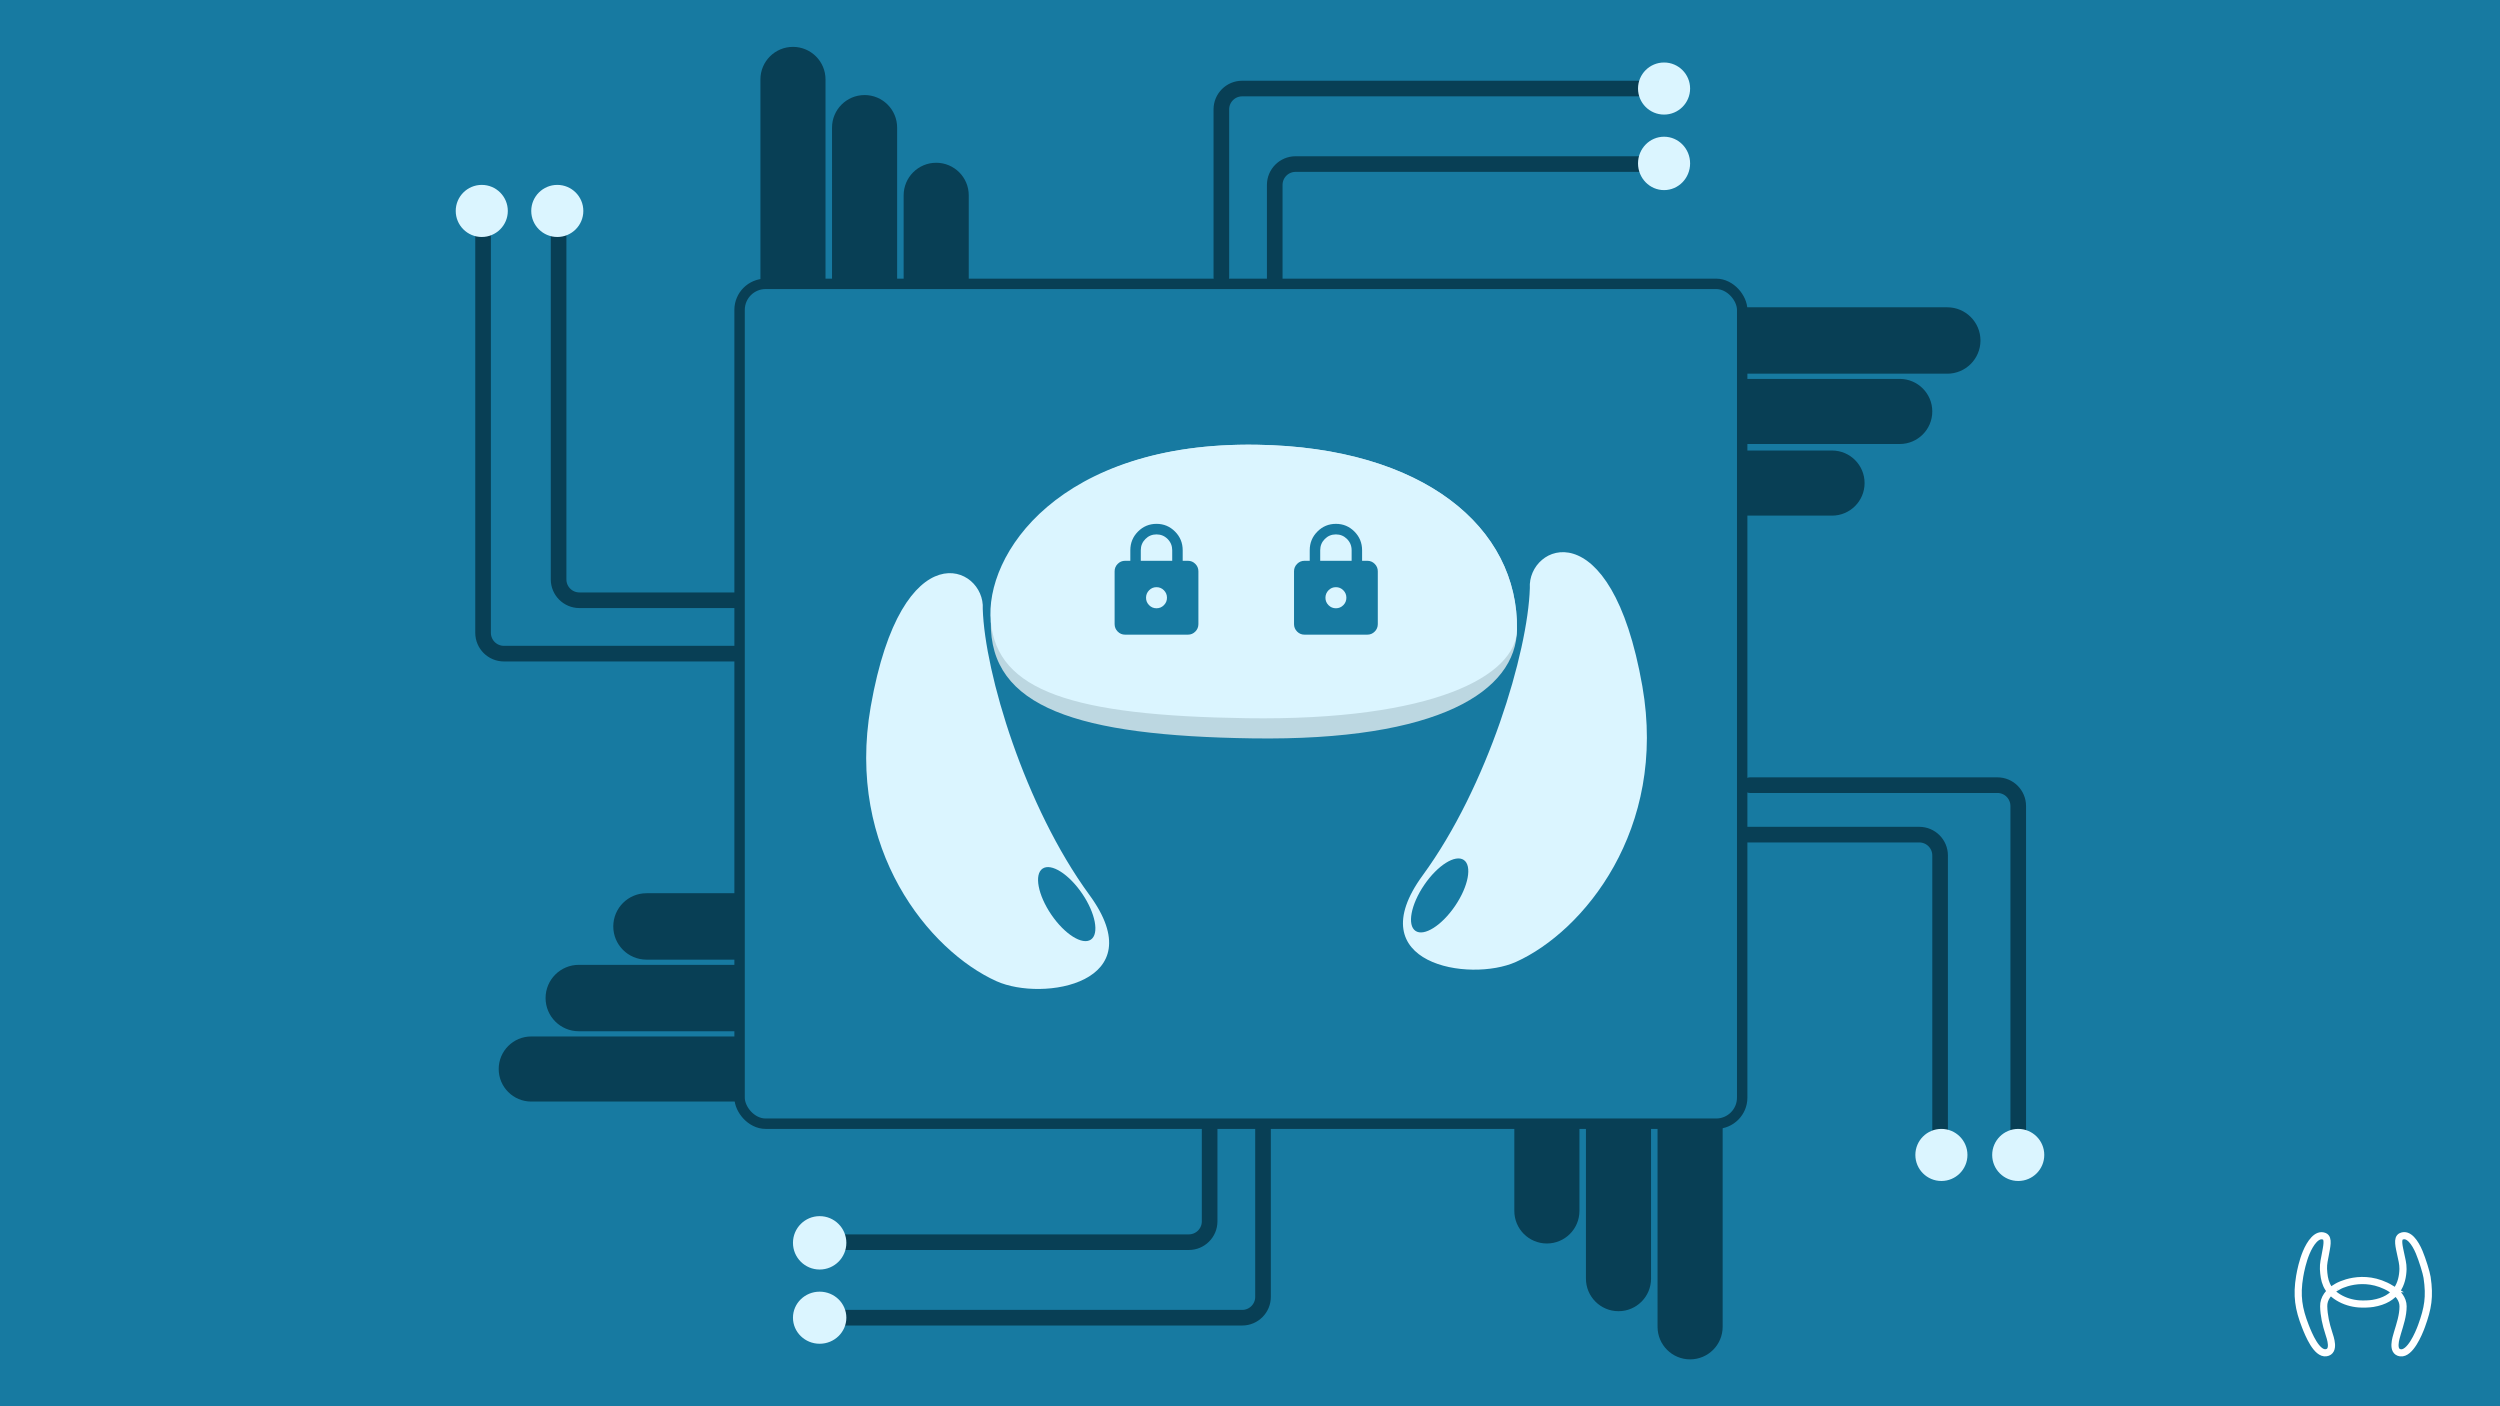 <svg xmlns="http://www.w3.org/2000/svg" width="1920" height="1080" fill="none"><path fill="#177AA1" d="M0 0h1920v1080H0z"/><path stroke="#fff" stroke-miterlimit="10" stroke-width="5.5" d="M1836.37 989.726c5.25 3.175 9.17 7.877 9.19 13.524.02 7.08-2.35 13.85-4.35 20.56-1.17 3.96-4.53 14.23 2.35 15.15 7.36.97 13.96-14.46 16.22-20.71 4.88-13.49 6.46-22.237 4.22-37.23-.53-3.55-3.6-13.452-6.06-19.335-3.08-7.329-8.14-14.733-13.78-12.165-3.44 1.565-1.62 7.882-.21 14.653.46 2.239 1.64 6.517 1.55 10.43-.28 11.214-4.8 23.434-23.14 26.417-2.45.4-7.2.65-10.72.37-5.6-.43-11.05-2.072-15.82-4.993-9.33-5.709-10.93-12.919-11.39-21.789-.2-3.908.88-8.216 1.28-10.465 1.24-6.805 2.89-13.167-.58-14.643-5.71-2.423-10.9 5.18-13.97 12.509-2.69 6.447-4.27 13.856-5 18.169-2.53 14.947-.85 25.052 4.38 38.412 2.42 6.2 8.64 21.46 15.97 20.31 6.86-1.09 3.24-11.28 1.96-15.2-2.16-6.66-3.71-13.37-3.87-20.45-.13-5.871 3.56-11.271 10.52-15.13-.01 0 19.54-11.542 41.25 1.606Z"/><path fill="#BCD7E1" d="M965.052 341.557c-151.786-2.241-203.344 84.063-204.111 136.033-.974 65.967 66.918 87.509 200.782 89.485 143.967 2.125 202.647-36.484 203.337-83.52 1.16-78.357-71.75-140.105-200.008-141.998Z"/><path fill="#DBF5FF" d="M965.046 341.557c-151.787-2.24-209.141 84.301-204.112 136.033 5.152 52.999 62.453 72.021 196.318 73.997 143.968 2.125 207.278-32.72 207.798-68.032 1.16-78.357-71.74-140.105-200.004-141.998Z"/><path fill="#177AA1" d="M864.065 487.42c-2.211 0-4.104-.793-5.678-2.379-1.574-1.586-2.362-3.494-2.365-5.726V438.79c0-2.228.788-4.136 2.365-5.722 1.576-1.585 3.469-2.38 5.678-2.382h4.022v-8.105c0-5.606 1.962-10.384 5.884-14.334 3.923-3.95 8.664-5.926 14.225-5.929 5.561-.002 10.304 1.974 14.229 5.929 3.925 3.955 5.885 8.733 5.88 14.334v8.105h4.022c2.212 0 4.106.794 5.682 2.382 1.577 1.589 2.364 3.496 2.361 5.722v40.525c0 2.229-.787 4.138-2.361 5.726-1.574 1.589-3.468 2.382-5.682 2.379h-48.262Zm24.131-20.262c2.212 0 4.106-.793 5.683-2.379 1.576-1.586 2.363-3.495 2.361-5.726-.003-2.232-.79-4.139-2.361-5.722-1.571-1.583-3.466-2.378-5.683-2.383-2.217-.006-4.11.789-5.679 2.383-1.568 1.594-2.356 3.501-2.364 5.722-.009 2.221.78 4.129 2.364 5.726 1.585 1.597 3.478 2.389 5.679 2.379Zm-12.065-36.472h24.13v-8.105c0-3.377-1.173-6.248-3.519-8.612s-5.195-3.546-8.546-3.546c-3.351 0-6.2 1.182-8.546 3.546-2.346 2.364-3.519 5.235-3.519 8.612v8.105Zm125.719 56.734c-2.212 0-4.105-.793-5.679-2.379-1.573-1.586-2.362-3.494-2.364-5.726V438.79c0-2.228.788-4.136 2.364-5.722 1.577-1.585 3.47-2.38 5.679-2.382h4.02v-8.105c0-5.606 1.96-10.384 5.89-14.334 3.92-3.95 8.66-5.926 14.22-5.929 5.56-.002 10.3 1.974 14.23 5.929 3.92 3.955 5.88 8.733 5.88 14.334v8.105h4.02c2.21 0 4.11.794 5.68 2.382 1.58 1.589 2.37 3.496 2.36 5.722v40.525c0 2.229-.78 4.138-2.36 5.726-1.57 1.589-3.46 2.382-5.68 2.379h-48.26Zm24.13-20.262c2.21 0 4.11-.793 5.68-2.379 1.58-1.586 2.37-3.495 2.36-5.726 0-2.232-.79-4.139-2.36-5.722-1.57-1.583-3.46-2.378-5.68-2.383-2.22-.006-4.11.789-5.68 2.383-1.57 1.594-2.35 3.501-2.36 5.722-.01 2.221.78 4.129 2.36 5.726 1.59 1.597 3.48 2.389 5.68 2.379Zm-12.06-36.472h24.13v-8.105c0-3.377-1.18-6.248-3.52-8.612-2.35-2.364-5.2-3.546-8.55-3.546-3.35 0-6.2 1.182-8.55 3.546-2.34 2.364-3.51 5.235-3.51 8.612v8.105Z"/><path fill="#DBF5FF" d="M1092.68 672.193c49.91-68.233 80.73-171.194 82.24-220.546-2.05-33.254 62.32-62.112 86.41 75.378 19.27 109.991-45.19 188.38-97.06 211.72-35.59 16.018-121.51 1.681-71.59-66.552Z"/><ellipse cx="14.331" cy="32.954" fill="#177BA3" rx="14.331" ry="32.954" transform="scale(-1 1) rotate(-34.239 517.186 2178.402)"/><path fill="#DBF5FF" d="M836.663 687.307c-49.712-67.956-80.4-170.498-81.906-219.65 2.038-33.119-62.069-61.859-86.058 75.072-19.192 109.545 45.004 187.615 96.659 210.86 35.45 15.953 121.017 1.674 71.305-66.282Z"/><ellipse cx="819.241" cy="694.358" fill="#177BA3" rx="14.34" ry="32.975" transform="rotate(-34.239 819.241 694.358)"/><rect width="770" height="645" x="568" y="218" stroke="#083F55" stroke-width="8" rx="20"/><path fill="#083F55" d="M383 821c0-13.807 11.193-25 25-25h158v50H408c-13.807 0-25-11.193-25-25ZM609 36c13.807 0 25 11.193 25 25v158h-50V61c0-13.807 11.193-25 25-25Zm912 225.5c0 14.083-11.42 25.5-25.5 25.5H1338v-51h157.5c14.08 0 25.5 11.417 25.5 25.5ZM1298 1044c-13.81 0-25-11.19-25-25V861h50v158c0 13.81-11.19 25-25 25ZM419 766.5c0-14.083 11.417-25.5 25.5-25.5H566v51H444.5c-14.083 0-25.5-11.417-25.5-25.5ZM664 73c13.807 0 25 11.193 25 25v121h-50V98c0-13.807 11.193-25 25-25Zm820 243c0 13.807-11.19 25-25 25h-121v-50h121c13.81 0 25 11.193 25 25Zm-241 691c-13.81 0-25-11.193-25-25V861h50v121c0 13.807-11.19 25-25 25ZM471 711.5c0-14.083 11.417-25.5 25.5-25.5H566v51h-69.5c-14.083 0-25.5-11.417-25.5-25.5ZM719 125c13.807 0 25 11.193 25 25v69h-50v-69c0-13.807 11.193-25 25-25Zm713 246c0 13.807-11.19 25-25 25h-69v-50h69c13.81 0 25 11.193 25 25Zm-244 584c-13.81 0-25-11.193-25-25v-69h50v69c0 13.807-11.19 25-25 25Z"/><path stroke="#083F55" stroke-linecap="round" stroke-width="12" d="M429 178v267c0 8.837 7.163 16 16 16h119m698-335H995c-8.837 0-16 7.163-16 16v72M645 954h268c8.837 0 16-7.163 16-16v-72m413-225h132c8.84 0 16 7.163 16 16v226"/><path stroke="#083F55" stroke-linecap="round" stroke-width="12" d="M371 181v305c0 8.837 7.163 16 16 16h177m696-434H954c-8.837 0-16 7.163-16 16v129m-290 799h306c8.837 0 16-7.16 16-16V867m374-264h190c8.84 0 16 7.163 16 16v264"/><circle cx="370" cy="162" r="20" fill="#DBF5FF"/><circle cx="1278" cy="68" r="20" fill="#DBF5FF" transform="rotate(90 1278 68)"/><ellipse cx="629.5" cy="1012" fill="#DBF5FF" rx="20" ry="20.5" transform="rotate(-90 629.5 1012)"/><circle cx="1491" cy="887" r="20" fill="#DBF5FF"/><circle cx="428" cy="162" r="20" fill="#DBF5FF"/><ellipse cx="1278" cy="125.5" fill="#DBF5FF" rx="20.5" ry="20" transform="rotate(90 1278 125.5)"/><circle cx="629.5" cy="954.5" r="20.5" fill="#DBF5FF" transform="rotate(-90 629.5 954.5)"/><circle cx="1550" cy="887" r="20" fill="#DBF5FF"/></svg>